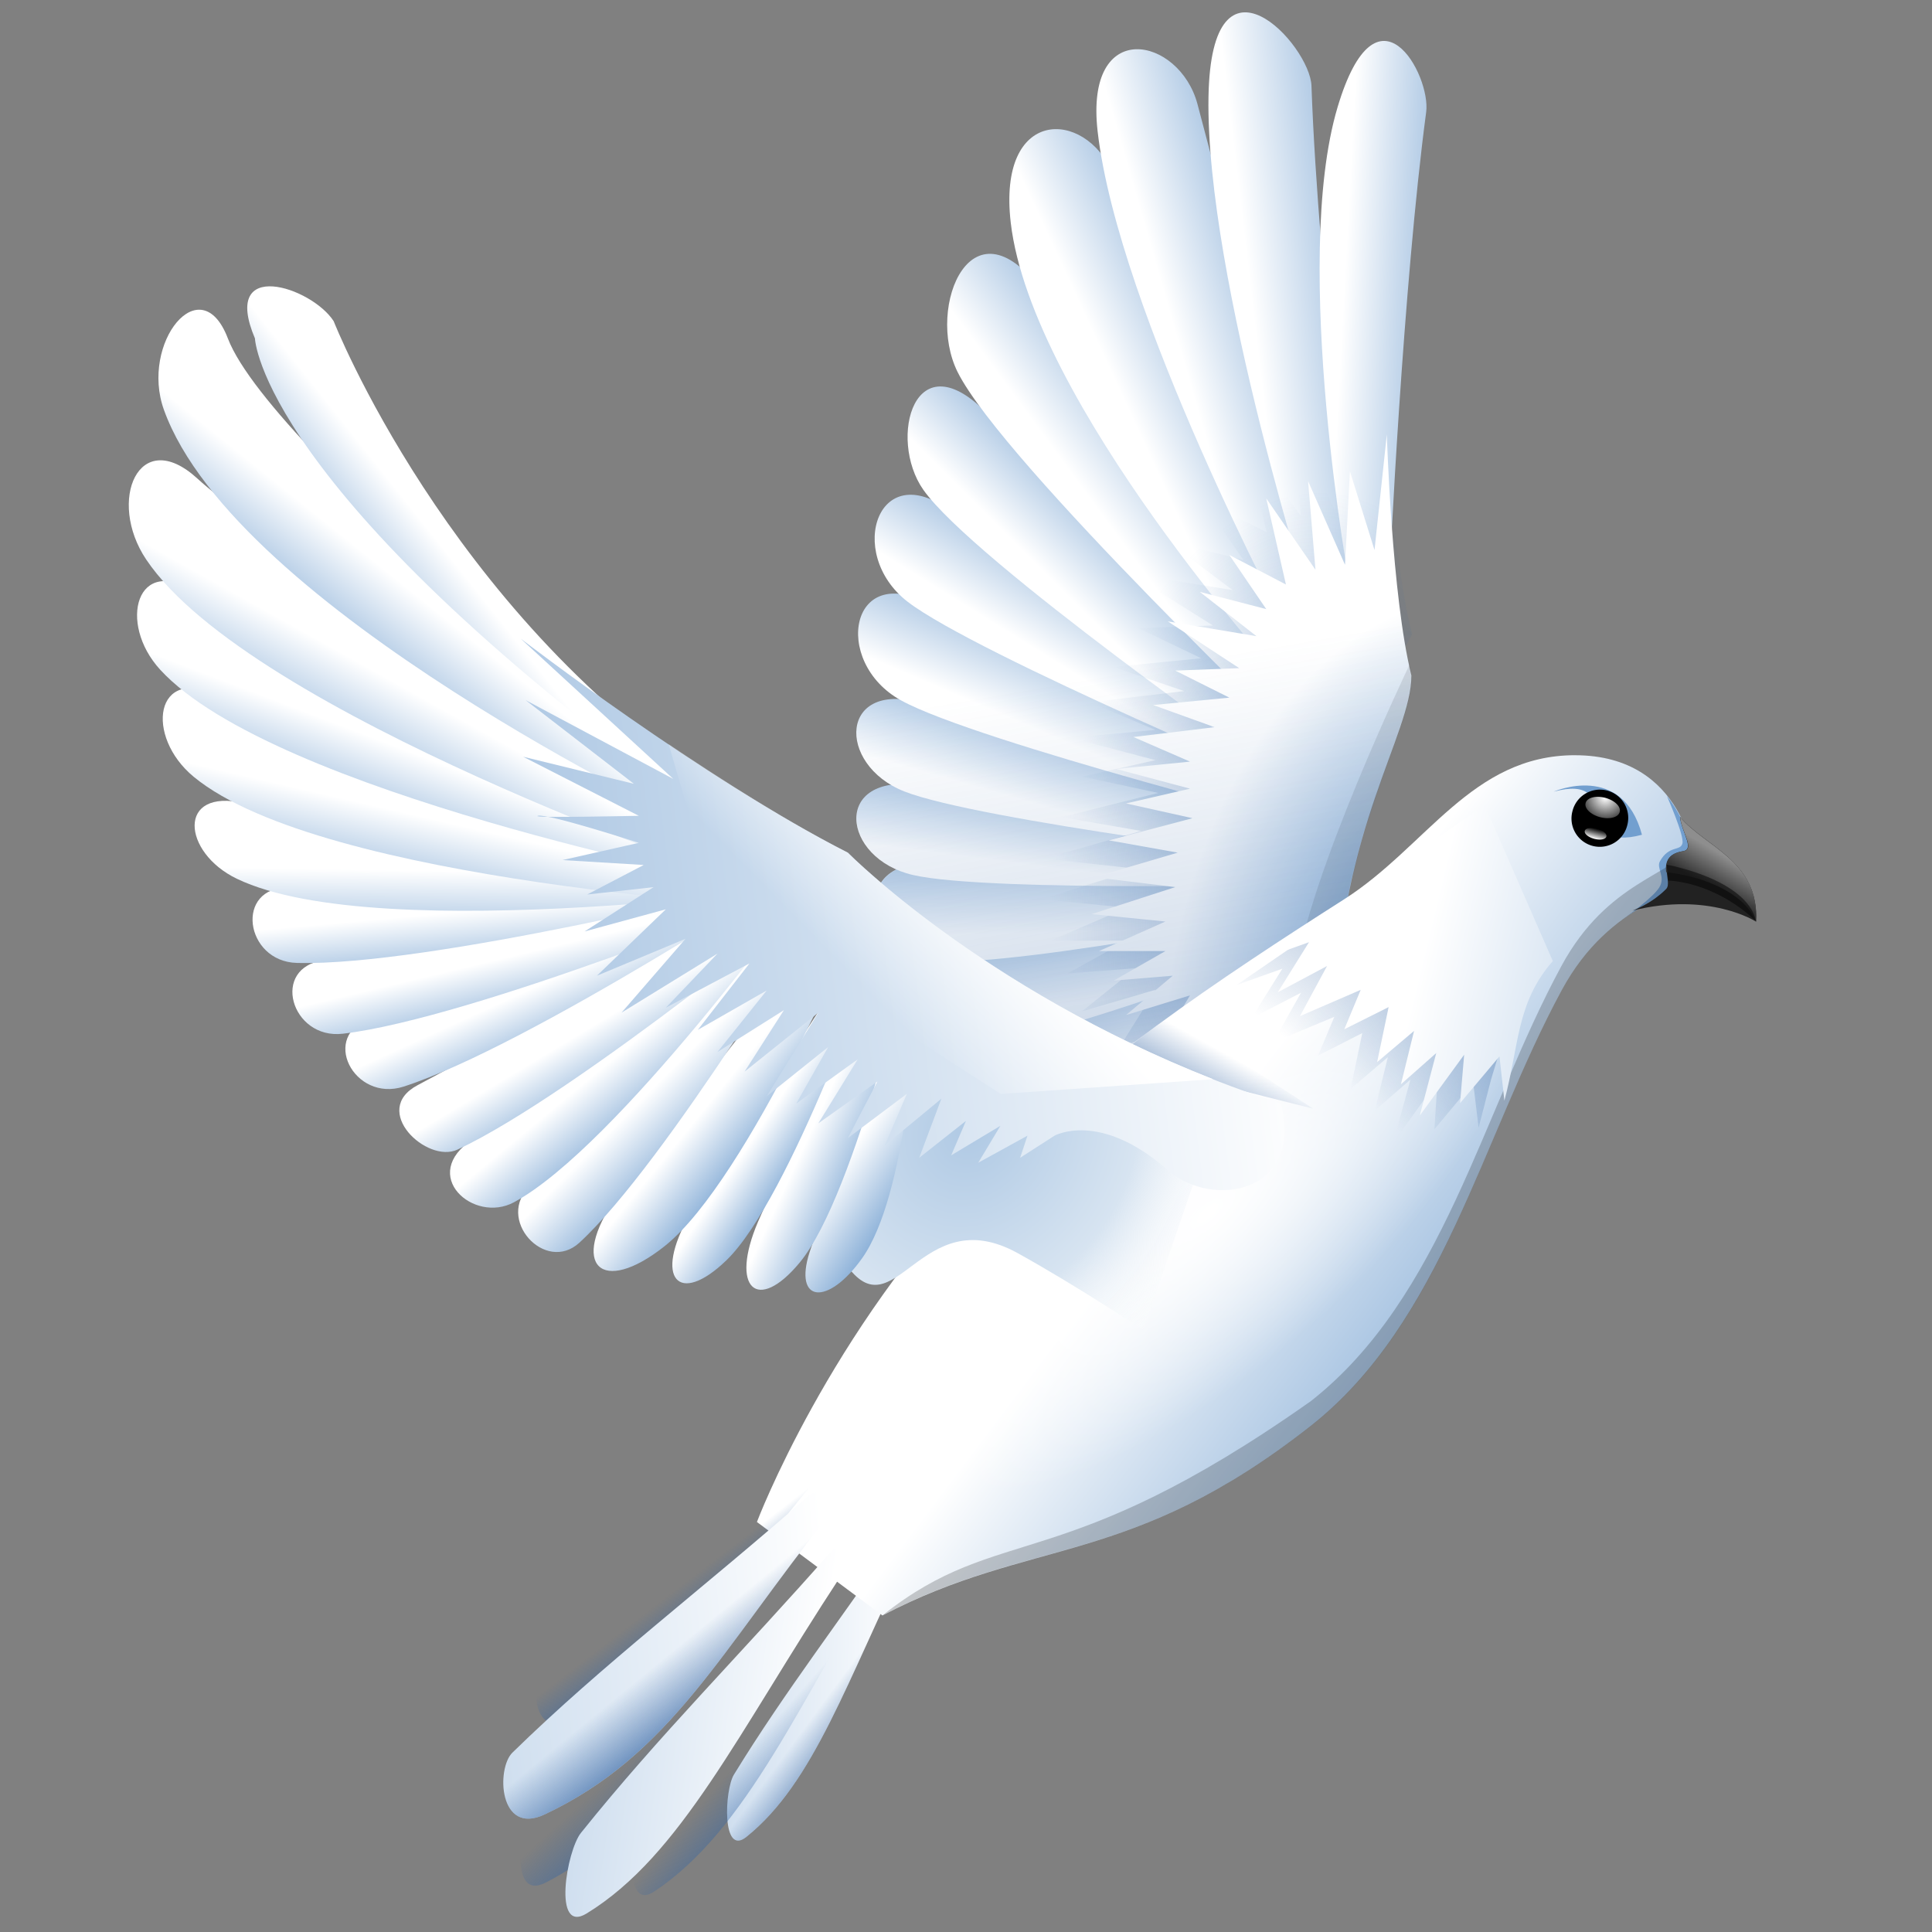 <?xml version="1.0" encoding="UTF-8" standalone="no"?>
<!-- Created with Inkscape (http://www.inkscape.org/) -->
<svg
    xmlns:inkscape="http://www.inkscape.org/namespaces/inkscape"
    xmlns:rdf="http://www.w3.org/1999/02/22-rdf-syntax-ns#"
    xmlns="http://www.w3.org/2000/svg"
    xmlns:sodipodi="http://sodipodi.sourceforge.net/DTD/sodipodi-0.dtd"
    xmlns:cc="http://creativecommons.org/ns#"
    xmlns:xlink="http://www.w3.org/1999/xlink"
    xmlns:dc="http://purl.org/dc/elements/1.1/"
    xmlns:svg="http://www.w3.org/2000/svg"
    xmlns:ns1="http://sozi.baierouge.fr"
    id="svg3314"
    sodipodi:docname="colomba.svg"
    viewBox="0 0 512 512"
    version="1.0"
    inkscape:version="0.48.3.1 r9886"
  >
  <rect x="0" y="0" width="512" height="512" fill="#808080" stroke="none"/>
  <sodipodi:namedview
      id="namedview78"
      bordercolor="#666666"
      inkscape:pageshadow="2"
      guidetolerance="10"
      pagecolor="#ffffff"
      gridtolerance="10"
      inkscape:window-maximized="1"
      inkscape:zoom="1.4882812"
      objecttolerance="10"
      borderopacity="1"
      inkscape:current-layer="svg3314"
      inkscape:cx="140.89263"
      inkscape:cy="229.87417"
      inkscape:window-y="-4"
      inkscape:window-x="-4"
      inkscape:window-width="1280"
      showgrid="false"
      inkscape:pageopacity="0"
      inkscape:window-height="973"
  />
  <defs
      id="defs3316"
    >
    <linearGradient
        id="linearGradient9111"
      >
      <stop
          id="stop9113"
          style="stop-color:#ffffff"
          offset="0"
      />
      <stop
          id="stop9115"
          style="stop-color:#ffffff;stop-opacity:0"
          offset="1"
      />
    </linearGradient
    >
    <linearGradient
        id="linearGradient10381"
      >
      <stop
          id="stop10383"
          style="stop-color:#3465a4"
          offset="0"
      />
      <stop
          id="stop10385"
          style="stop-color:#3465a4;stop-opacity:0"
          offset="1"
      />
    </linearGradient
    >
    <linearGradient
        id="linearGradient5537"
      >
      <stop
          id="stop5539"
          style="stop-color:#73a0d0"
          offset="0"
      />
      <stop
          id="stop5541"
          style="stop-color:#ffffff"
          offset="1"
      />
    </linearGradient
    >
    <clipPath
        id="clipPath3613"
      >
      <rect
          id="rect3615"
          style="fill:#ffffff"
          rx="6"
          ry="6"
          height="84"
          width="84"
          y="6"
          x="6"
      />
    </clipPath
    >
    <linearGradient
        id="linearGradient3613"
        x1="48"
        gradientUnits="userSpaceOnUse"
        y1="20.221"
        x2="48"
        y2="138.66"
      >
      <stop
          id="stop3739"
          style="stop-color:#ffffff"
          offset="0"
      />
      <stop
          id="stop3741"
          style="stop-color:#ffffff;stop-opacity:0"
          offset="1"
      />
    </linearGradient
    >
    <filter
        id="filter3794"
        height="1.384"
        width="1.384"
        color-interpolation-filters="sRGB"
        y="-.192"
        x="-.192"
      >
      <feGaussianBlur
          id="feGaussianBlur3796"
          stdDeviation="5.28"
      />
    </filter
    >
    <filter
        id="filter3174"
        color-interpolation-filters="sRGB"
      >
      <feGaussianBlur
          id="feGaussianBlur3176"
          stdDeviation="1.71"
      />
    </filter
    >
    <linearGradient
        id="ButtonShadow"
        x1="45.448"
        gradientUnits="userSpaceOnUse"
        y1="92.54"
        gradientTransform="scale(1.006 .994)"
        x2="45.448"
        y2="7.016"
      >
      <stop
          id="stop3750"
          style="stop-color:#000000"
          offset="0"
      />
      <stop
          id="stop3752"
          style="stop-color:#000000;stop-opacity:.588"
          offset="1"
      />
    </linearGradient
    >
    <linearGradient
        id="linearGradient6275"
        y2="14.321"
        xlink:href="#linearGradient5537"
        gradientUnits="userSpaceOnUse"
        x2="64.943"
        gradientTransform="matrix(-.294 -.941 .643 -.265 66.561 108.93)"
        y1="14.619"
        x1="70.451"
        inkscape:collect="always"
    />
    <linearGradient
        id="linearGradient6277"
        y2="14.321"
        xlink:href="#linearGradient5537"
        gradientUnits="userSpaceOnUse"
        x2="64.943"
        gradientTransform="matrix(-.138 -.976 .678 -.158 54.736 107.61)"
        y1="14.619"
        x1="70.451"
        inkscape:collect="always"
    />
    <linearGradient
        id="linearGradient6279"
        y2="14.321"
        xlink:href="#linearGradient5537"
        gradientUnits="userSpaceOnUse"
        x2="64.943"
        gradientTransform="matrix(-.064 -.988 .837 -.07 47.383 104.47)"
        y1="14.619"
        x1="70.451"
        inkscape:collect="always"
    />
    <linearGradient
        id="linearGradient6281"
        y2="14.321"
        xlink:href="#linearGradient5537"
        gradientUnits="userSpaceOnUse"
        x2="64.943"
        gradientTransform="matrix(.105 -.899 .873 .063 35.225 94.387)"
        y1="14.619"
        x1="70.451"
        inkscape:collect="always"
    />
    <linearGradient
        id="linearGradient6283"
        y2="14.321"
        xlink:href="#linearGradient5537"
        gradientUnits="userSpaceOnUse"
        x2="64.943"
        gradientTransform="matrix(.237 -.873 .854 .192 26.535 88.557)"
        y1="14.619"
        x1="70.451"
        inkscape:collect="always"
    />
    <linearGradient
        id="linearGradient6285"
        y2="14.321"
        xlink:href="#linearGradient5537"
        gradientUnits="userSpaceOnUse"
        x2="64.943"
        gradientTransform="matrix(.374 -.925 0.894 .325 17.313 87.355)"
        y1="14.619"
        x1="70.451"
        inkscape:collect="always"
    />
    <linearGradient
        id="linearGradient6287"
        y2="14.321"
        xlink:href="#linearGradient5537"
        gradientUnits="userSpaceOnUse"
        x2="64.943"
        gradientTransform="matrix(.508 -.859 .835 .455 9.334 78.272)"
        y1="14.619"
        x1="70.451"
        inkscape:collect="always"
    />
    <linearGradient
        id="linearGradient6289"
        y2="14.321"
        xlink:href="#linearGradient5537"
        gradientUnits="userSpaceOnUse"
        x2="64.943"
        gradientTransform="matrix(.69 -.721 .71 .633 -.922 63.732)"
        y1="14.619"
        x1="70.451"
        inkscape:collect="always"
    />
    <linearGradient
        id="linearGradient6291"
        y2="14.321"
        xlink:href="#linearGradient5537"
        gradientUnits="userSpaceOnUse"
        x2="64.943"
        gradientTransform="matrix(.911 -.728 .708 .855 -13.727 58.023)"
        y1="14.619"
        x1="70.451"
        inkscape:collect="always"
    />
    <linearGradient
        id="linearGradient6293"
        y2="14.321"
        xlink:href="#linearGradient5537"
        gradientUnits="userSpaceOnUse"
        x2="64.943"
        gradientTransform="matrix(1.038 -.531 .522 .98 -18.519 38.867)"
        y1="14.619"
        x1="70.451"
        inkscape:collect="always"
    />
    <linearGradient
        id="linearGradient6295"
        y2="14.321"
        xlink:href="#linearGradient5537"
        gradientUnits="userSpaceOnUse"
        x2="64.943"
        gradientTransform="matrix(1.107 -.367 .367 1.048 -18.822 24.457)"
        y1="14.619"
        x1="70.451"
        inkscape:collect="always"
    />
    <linearGradient
        id="linearGradient6297"
        y2="14.321"
        xlink:href="#linearGradient5537"
        gradientUnits="userSpaceOnUse"
        x2="64.943"
        gradientTransform="matrix(1.152 -.182 .192 1.093 -16.199 10.821)"
        y1="14.619"
        x1="70.451"
        inkscape:collect="always"
    />
    <linearGradient
        id="linearGradient6299"
        y2="14.321"
        xlink:href="#linearGradient5537"
        gradientUnits="userSpaceOnUse"
        x2="64.943"
        y1="14.619"
        x1="70.451"
        inkscape:collect="always"
    />
    <radialGradient
        id="radialGradient6301"
        xlink:href="#linearGradient10381"
        gradientUnits="userSpaceOnUse"
        cy="35.27"
        cx="63.151"
        gradientTransform="matrix(1.154 .199 -.365 2.12 2.864 -49.798)"
        r="6.444"
        inkscape:collect="always"
    />
    <radialGradient
        id="radialGradient6303"
        xlink:href="#linearGradient5537"
        gradientUnits="userSpaceOnUse"
        cy="36.346"
        cx="67.607"
        gradientTransform="matrix(1.405 .376 -.606 2.263 -5.324 -67.028)"
        r="6.444"
        inkscape:collect="always"
    />
    <linearGradient
        id="linearGradient6305"
        y2="16.306"
        xlink:href="#linearGradient10381"
        gradientUnits="userSpaceOnUse"
        x2="80.083"
        gradientTransform="matrix(-.294 -.941 .643 -.265 66.561 108.93)"
        y1="13.495"
        x1="61.917"
        inkscape:collect="always"
    />
    <linearGradient
        id="linearGradient6307"
        y2="65.869"
        xlink:href="#linearGradient5537"
        gradientUnits="userSpaceOnUse"
        x2="44.036"
        y1="69.385"
        x1="9.101"
        inkscape:collect="always"
    />
    <linearGradient
        id="linearGradient6309"
        y2="69.033"
        xlink:href="#linearGradient10381"
        gradientUnits="userSpaceOnUse"
        x2="35.177"
        y1="71.501"
        x1="37.048"
        inkscape:collect="always"
    />
    <linearGradient
        id="linearGradient6311"
        y2="44.605"
        xlink:href="#linearGradient5537"
        gradientUnits="userSpaceOnUse"
        x2="61.811"
        y1="55.175"
        x1="75.813"
        inkscape:collect="always"
    />
    <linearGradient
        id="linearGradient6315"
        y2="68.752"
        xlink:href="#linearGradient10381"
        gradientUnits="userSpaceOnUse"
        x2="34.263"
        y1="70.861"
        x1="35.888"
        inkscape:collect="always"
    />
    <linearGradient
        id="linearGradient6319"
        y2="68.86"
        xlink:href="#linearGradient10381"
        gradientUnits="userSpaceOnUse"
        x2="34.322"
        y1="71.2"
        x1="36.134"
        inkscape:collect="always"
    />
    <linearGradient
        id="linearGradient6323"
        y2="68.836"
        xlink:href="#linearGradient10381"
        gradientUnits="userSpaceOnUse"
        x2="34.861"
        y1="71.452"
        x1="36.865"
        inkscape:collect="always"
    />
    <radialGradient
        id="radialGradient6333"
        xlink:href="#linearGradient9111"
        gradientUnits="userSpaceOnUse"
        cy="52.375"
        cx="61.482"
        gradientTransform="matrix(1 0 0 .39 0 31.94)"
        r="13.604"
        inkscape:collect="always"
    />
    <linearGradient
        id="linearGradient6337"
        y2="162.24"
        xlink:href="#linearGradient9111"
        gradientUnits="userSpaceOnUse"
        x2="185.18"
        y1="178.87"
        x1="185.18"
        inkscape:collect="always"
    />
    <radialGradient
        id="radialGradient6339"
        xlink:href="#linearGradient9111"
        gradientUnits="userSpaceOnUse"
        cy="162.24"
        cx="185.18"
        gradientTransform="matrix(1.766 0 0 3.005 -141.84 -325.26)"
        r="8.312"
        inkscape:collect="always"
    />
    <linearGradient
        id="linearGradient6341"
        y2="43.36"
        xlink:href="#linearGradient10381"
        gradientUnits="userSpaceOnUse"
        x2="56.407"
        gradientTransform="translate(2.082 -.099)"
        y1="46.038"
        x1="54.919"
        inkscape:collect="always"
    />
    <linearGradient
        id="linearGradient6343"
        y2="36.211"
        gradientUnits="userSpaceOnUse"
        x2="80.238"
        y1="37.402"
        x1="79.55"
        inkscape:collect="always"
      >
      <stop
          id="stop4691"
          style="stop-color:#333333"
          offset="0"
      />
      <stop
          id="stop4693"
          style="stop-color:#8e8e8e"
          offset="1"
      />
    </linearGradient
    >
    <linearGradient
        id="linearGradient6345"
        y2="48.192"
        xlink:href="#linearGradient10381"
        gradientUnits="userSpaceOnUse"
        x2="61.658"
        gradientTransform="matrix(1.058 0 0 1.058 106.48 88.129)"
        y1="43.974"
        x1="65.103"
        inkscape:collect="always"
    />
    <linearGradient
        id="linearGradient6347"
        y2="43.941"
        xlink:href="#linearGradient5537"
        gradientUnits="userSpaceOnUse"
        x2="65.205"
        gradientTransform="matrix(1.058 0 0 1.058 106.48 88.129)"
        y1="48.591"
        x1="84.465"
        inkscape:collect="always"
    />
    <radialGradient
        id="radialGradient6349"
        gradientUnits="userSpaceOnUse"
        cy="49.674"
        cx="49.605"
        gradientTransform="matrix(-.855 1.48 -1.293 -.747 156.59 10.982)"
        r="7.237"
        inkscape:collect="always"
      >
      <stop
          id="stop4367"
          style="stop-color:#afc9e4"
          offset="0"
      />
      <stop
          id="stop4373"
          style="stop-color:#d7e4f1"
          offset=".608"
      />
      <stop
          id="stop4369"
          style="stop-color:#ffffff;stop-opacity:0"
          offset="1"
      />
    </radialGradient
    >
    <linearGradient
        id="linearGradient6351"
        y2="21.171"
        xlink:href="#linearGradient5537"
        gradientUnits="userSpaceOnUse"
        x2="26.543"
        gradientTransform="matrix(-.279 -.307 .482 -.184 41.614 61.198)"
        y1="25.305"
        x1="20.933"
        inkscape:collect="always"
    />
    <linearGradient
        id="linearGradient6353"
        y2="21.657"
        xlink:href="#linearGradient5537"
        gradientUnits="userSpaceOnUse"
        x2="25.606"
        gradientTransform="matrix(-.143 -.628 .457 .009 37.194 63.408)"
        y1="25.738"
        x1="21.773"
        inkscape:collect="always"
    />
    <linearGradient
        id="linearGradient6355"
        y2="22.725"
        xlink:href="#linearGradient5537"
        gradientUnits="userSpaceOnUse"
        x2="26.253"
        gradientTransform="matrix(-.071 -.64 .453 .061 33.054 62.593)"
        y1="25.916"
        x1="23.039"
        inkscape:collect="always"
    />
    <linearGradient
        id="linearGradient6357"
        y2="22.725"
        xlink:href="#linearGradient5537"
        gradientUnits="userSpaceOnUse"
        x2="26.253"
        gradientTransform="matrix(-.093 -.691 .595 .066 28.356 62.824)"
        y1="25.916"
        x1="23.039"
        inkscape:collect="always"
    />
    <linearGradient
        id="linearGradient6359"
        y2="22.998"
        xlink:href="#linearGradient5537"
        gradientUnits="userSpaceOnUse"
        x2="26.077"
        gradientTransform="matrix(-.041 -.757 .647 .124 23.07 62.771)"
        y1="26.208"
        x1="22.78"
        inkscape:collect="always"
    />
    <linearGradient
        id="linearGradient6361"
        y2="23.096"
        xlink:href="#linearGradient5537"
        gradientUnits="userSpaceOnUse"
        x2="25.83"
        gradientTransform="matrix(.055 -.756 .626 .206 19.138 59.639)"
        y1="26.208"
        x1="22.78"
        inkscape:collect="always"
    />
    <linearGradient
        id="linearGradient6363"
        y2="23.119"
        xlink:href="#linearGradient5537"
        gradientUnits="userSpaceOnUse"
        x2="25.573"
        gradientTransform="matrix(.161 -.715 .703 .262 13.609 55.778)"
        y1="26.208"
        x1="22.78"
        inkscape:collect="always"
    />
    <linearGradient
        id="linearGradient6365"
        y2="23.119"
        xlink:href="#linearGradient5537"
        gradientUnits="userSpaceOnUse"
        x2="25.573"
        gradientTransform="matrix(.241 -.692 .669 .34 10.673 51.417)"
        y1="26.208"
        x1="22.78"
        inkscape:collect="always"
    />
    <linearGradient
        id="linearGradient6367"
        y2="23.119"
        xlink:href="#linearGradient5537"
        gradientUnits="userSpaceOnUse"
        x2="25.573"
        gradientTransform="matrix(.369 -.633 .591 .462 7.409 46.028)"
        y1="26.208"
        x1="22.78"
        inkscape:collect="always"
    />
    <linearGradient
        id="linearGradient6369"
        y2="23.119"
        xlink:href="#linearGradient5537"
        gradientUnits="userSpaceOnUse"
        x2="25.573"
        gradientTransform="matrix(.457 -.573 .519 .542 5.36 40.667)"
        y1="26.208"
        x1="22.78"
        inkscape:collect="always"
    />
    <linearGradient
        id="linearGradient6371"
        y2="23.701"
        xlink:href="#linearGradient5537"
        gradientUnits="userSpaceOnUse"
        x2="25.08"
        gradientTransform="matrix(.705 -.484 .53 .625 -1.61 34.187)"
        y1="27.666"
        x1="21.886"
        inkscape:collect="always"
    />
    <linearGradient
        id="linearGradient6373"
        y2="23.701"
        xlink:href="#linearGradient5537"
        gradientUnits="userSpaceOnUse"
        x2="25.08"
        gradientTransform="matrix(.825 -.378 .388 .796 -2.836 25.103)"
        y1="27.666"
        x1="21.886"
        inkscape:collect="always"
    />
    <linearGradient
        id="linearGradient6375"
        y2="23.701"
        xlink:href="#linearGradient5537"
        gradientUnits="userSpaceOnUse"
        x2="25.08"
        gradientTransform="matrix(.87 -.261 .274 .842 -2.883 17.907)"
        y1="27.666"
        x1="21.886"
        inkscape:collect="always"
    />
    <linearGradient
        id="linearGradient6377"
        y2="23.701"
        xlink:href="#linearGradient5537"
        gradientUnits="userSpaceOnUse"
        x2="25.08"
        gradientTransform="matrix(.986 -.168 .168 .986 -3.536 9.227)"
        y1="27.666"
        x1="21.886"
        inkscape:collect="always"
    />
    <linearGradient
        id="linearGradient6379"
        y2="23.701"
        xlink:href="#linearGradient5537"
        gradientUnits="userSpaceOnUse"
        x2="25.08"
        y1="27.666"
        x1="21.886"
        inkscape:collect="always"
    />
    <linearGradient
        id="linearGradient6381"
        y2="22.288"
        xlink:href="#linearGradient5537"
        gradientUnits="userSpaceOnUse"
        x2="27.459"
        y1="25.361"
        x1="23.58"
        inkscape:collect="always"
    />
    <linearGradient
        id="linearGradient6383"
        y2="38.611"
        xlink:href="#linearGradient5537"
        gradientUnits="userSpaceOnUse"
        x2="62.592"
        y1="45.352"
        x1="11.004"
        inkscape:collect="always"
    />
    <linearGradient
        id="linearGradient6385"
        y2="41.672"
        gradientUnits="userSpaceOnUse"
        x2="45.741"
        y1="37.608"
        x1="49.875"
        inkscape:collect="always"
      >
      <stop
          id="stop4388"
          style="stop-color:#ffffff"
          offset="0"
      />
      <stop
          id="stop4390"
          style="stop-color:#ffffff;stop-opacity:0"
          offset="1"
      />
    </linearGradient
    >
  </defs
  >
  <g
      id="layer2"
      style="display:none"
      transform="translate(69.231 360.18)"
    >
    <rect
        id="rect3745"
        style="opacity:.9;filter:url(#filter3174);fill:url(#ButtonShadow)"
        rx="6"
        ry="6"
        height="85"
        width="86"
        y="7"
        x="5"
    />
  </g
  >
  <g
      id="layer5"
      style="display:none"
      transform="translate(69.231 360.18)"
    >
    <rect
        id="rect3171"
        style="opacity:.1;filter:url(#filter3794);stroke:#ffffff;stroke-linecap:round;stroke-width:.5;fill:url(#linearGradient3613)"
        clip-path="url(#clipPath3613)"
        rx="12"
        ry="12"
        height="66"
        width="66"
        y="15"
        x="15"
    />
  </g
  >
  <g
      id="g6199"
      transform="matrix(6.578 0 0 6.578 -504.63 -635.09)"
    >
    <g
        id="g4584"
        transform="translate(65.871 94.775)"
      >
      <path
          id="path4643"
          style="fill:url(#linearGradient6275)"
          d="m63.213 39.352c-0.319 0.132-8.055 2.262-12.678 3.654-2.713 0.817-1.022 4.148 1.296 3.725 2.493-0.455 11.911-5.913 11.911-5.913l-0.53-1.466z"
          inkscape:connector-curvature="0"
      />
      <path
          id="path4639"
          style="fill:url(#linearGradient6277)"
          d="m62.656 38.402c-0.336 0.078-8.314 0.933-13.101 1.561-2.809 0.369-1.678 3.929 0.678 3.885 2.534-0.047 12.709-3.914 12.709-3.914l-0.287-1.532z"
          inkscape:connector-curvature="0"
      />
      <path
          id="path4635"
          style="fill:url(#linearGradient6279)"
          d="m64.328 36.673c-0.415 0.035-10.164-0.148-16.025-0.143-3.44 0.003-2.449 3.689 0.408 3.951 3.073 0.281 15.801-2.247 15.801-2.247l-0.184-1.561z"
          inkscape:connector-curvature="0"
      />
      <path
          id="path4631"
          style="fill:url(#linearGradient6281)"
          d="m64.356 35.954c-0.433-0.031-10.435-1.666-16.468-2.545-3.541-0.516-3.157 2.95-0.261 3.616 3.114 0.716 16.649 0.36 16.649 0.36l0.08-1.432z"
          inkscape:connector-curvature="0"
      />
      <path
          id="path4627"
          style="fill:url(#linearGradient6283)"
          d="m63.983 35.072c-0.424-0.095-10.074-3.19-15.911-4.951-3.425-1.034-3.558 2.451-0.793 3.538 2.974 1.169 16.413 2.818 16.413 2.818l0.291-1.404z"
          inkscape:connector-curvature="0"
      />
      <path
          id="path4623"
          style="fill:url(#linearGradient6285)"
          d="m64.94 33.779c-0.443-0.161-10.757-4.169-16.46-7.559-3.387-2.013-4.166 2.208-1.336 3.769 3.043 1.679 17.291 5.288 17.291 5.288l0.505-1.499z"
          inkscape:connector-curvature="0"
      />
      <path
          id="path4619"
          style="fill:url(#linearGradient6287)"
          d="m64.445 32.43c-0.414-0.226-10.011-5.732-15.143-9.937-3.047-2.497-4.45 1.559-1.886 3.527 2.757 2.116 16.305 7.817 16.305 7.817l0.723-1.407z"
          inkscape:connector-curvature="0"
      />
      <path
          id="path4615"
          style="fill:url(#linearGradient6289)"
          d="m63.166 31.616c-0.352-0.314-7.92-8.307-12.487-13.119-3.002-3.163-4.079 0.954-2.638 3.006 1.998 2.844 14.101 11.319 14.101 11.319l1.024-1.206z"
          inkscape:connector-curvature="0"
      />
      <path
          id="path4611"
          style="fill:url(#linearGradient6291)"
          d="m65.058 31.042c-0.351-0.424-7.685-10.996-12.113-17.363-2.91-4.185-4.833 0.445-3.524 3.077 1.814 3.648 14.262 15.526 14.262 15.526l1.375-1.24z"
          inkscape:connector-curvature="0"
      />
      <path
          id="path4607"
          style="fill:url(#linearGradient6293)"
          d="m64.068 28.168c-0.259-0.486-5.29-12.329-8.399-19.433-1.129-2.58-4.642-2.649-4.106 1.999 0.835 7.243 10.911 18.374 10.911 18.374l1.595-0.94z"
          inkscape:connector-curvature="0"
      />
      <path
          id="path4603"
          style="fill:url(#linearGradient6295)"
          d="m64.432 26.454c-0.182-0.519-3.352-12.99-5.344-20.485-0.723-2.721-4.555-3.546-4.023 1.102 0.83 7.256 7.648 20.069 7.648 20.069l1.719-0.686z"
          inkscape:connector-curvature="0"
      />
      <path
          id="path4599"
          style="fill:url(#linearGradient6297)"
          d="m65.625 26.313c-0.095-0.542-1.677-13.33-1.945-21.081-0.058-1.662-4.036-5.966-4.149 0.434-0.133 7.303 4.287 21.045 4.287 21.045l1.808-0.398z"
          inkscape:connector-curvature="0"
      />
      <path
          id="path4589"
          style="fill:url(#linearGradient6299)"
          d="m66.814 25.32c0-0.496 0.562-12.099 1.487-19.033 0.198-1.487-1.981-5.516-3.569-0.199-1.883 6.308 0.496 19.331 0.496 19.331l1.586-0.099z"
          inkscape:connector-curvature="0"
      />
      <path
          id="path4568"
          style="opacity:.4;fill:url(#radialGradient6301)"
          transform="matrix(1.157 0 0 1.113 -10.615 -4.955)"
          inkscape:connector-curvature="0"
          d="m66.719 19.281-0.5 4.656-1-3.188-0.188 3.781-1.5-3.375 0.312 3.562-2-2.875 0.812 3.469-2.281-1.188 1.469 2.188-2.656-0.688 2.281 1.781-3.562-0.594 2.875 1.875-2.594 0.094 2.188 1.094-3.062 0.312 2.469 0.875-3.281 0.406 2.281 1-2.969 0.281 2.969 0.812-2.562 0.594 2.656 0.594-3.375 0.875 2.781 0.5-3.375 1 3.281 0.375-3.375 1.094 2.969 0.312-2.656 1.188h2.656l-2.062 1.188 2.375-0.188-1.875 1.562 2.562-0.781-1.188 1.969 7.031-1.188s0.318-8.303 3.094-13.656c-0.793-3.172-1-9.719-1-9.719z"
      />
      <path
          id="path4546"
          style="fill:url(#radialGradient6303)"
          d="m64.633 42.668c0.198-7.534 3.073-11.301 3.073-13.68-0.793-3.172-0.991-9.715-0.991-9.715l-0.496 4.659-0.991-3.172-0.198 3.767-1.487-3.37 0.297 3.569-1.983-2.875 0.793 3.47-2.28-1.19 1.487 2.181-2.676-0.694 2.28 1.784-3.569-0.595 2.875 1.883-2.577 0.099 2.181 1.09-3.073 0.297 2.478 0.892-3.271 0.397 2.28 0.991-2.974 0.297 2.974 0.793-2.577 0.595 2.676 0.595-3.37 0.892 2.776 0.496-3.37 0.991 3.271 0.397-3.37 1.09 2.974 0.297-2.676 1.19h2.676l-2.082 1.19 2.379-0.198-1.883 1.586 2.577-0.793-1.19 1.983 7.038-1.19z"
          inkscape:connector-curvature="0"
      />
      <path
          id="path4579"
          style="opacity:.1;fill:#000000"
          d="m67.625 28.562s-4.097 8.546-4.593 12.511l1.624 0.646c0.403-6.896 3.063-10.444 3.063-12.719-0.033-0.129-0.064-0.298-0.094-0.438z"
          inkscape:connector-curvature="0"
      />
      <path
          id="path4647"
          style="opacity:.3;fill:url(#linearGradient6305)"
          d="m60.875 2.281c-0.719 0.093-1.302 0.975-1.344 3.375-0.013 0.739 0.023 1.556 0.094 2.406-0.175-0.667-0.369-1.484-0.531-2.094-0.723-2.721-4.563-3.555-4.032 1.094 0.032 0.276 0.077 0.584 0.125 0.875-1.411-1.737-4.098-1.326-3.625 2.781 0.067 0.578 0.201 1.193 0.375 1.812-2.319-1.941-3.681 1.906-2.531 4.219 0.201 0.403 0.571 0.923 1 1.5-2.791-2.632-3.771 1.262-2.375 3.25 0.086 0.122 0.223 0.265 0.344 0.406-2.24-0.983-3.151 2.002-1.312 3.812-2.092-0.203-2.275 2.875 0 4.219-2.207-0.099-2.251 2.293-0.344 3.438-2.01 0.315-1.696 2.584 0.25 3.438-1.65 0.819-0.724 3.239 1.469 3.625-1.052 0.896-0.434 2.756 0.969 3.281-0.917 1.255 0.571 3.341 2.438 3 1.222-0.223 4.094-1.636 6.719-3.031l6.062-1.031c0.009-0.328 0.013-0.623 0.031-0.938 0.008-0.14 0.021-0.269 0.031-0.406 0.032-0.442 0.076-0.898 0.125-1.312s0.125-0.8 0.188-1.188c0.009-0.054 0.022-0.103 0.031-0.156 0.083-0.484 0.15-0.962 0.25-1.406 0.034-0.152 0.089-0.29 0.125-0.438 0.122-0.51 0.24-1.01 0.375-1.469 0.117-0.393 0.255-0.735 0.375-1.094 0.045-0.134 0.081-0.276 0.125-0.406 0.37-1.069 0.699-1.989 0.969-2.781 0.011-0.034 0.02-0.06 0.031-0.094 0.124-0.37 0.239-0.711 0.312-1.031 0.002-0.01-0.002-0.021 0-0.031 0.037-0.164 0.074-0.316 0.094-0.469 0.021-0.16 0.031-0.289 0.031-0.438-0.032-0.129-0.063-0.298-0.094-0.438-0.052-0.239-0.11-0.485-0.156-0.75 0.083-0.166 0.163-0.338 0.25-0.5-0.338-1.302-0.605-3.106-0.781-4.875 0.218-3.965 0.714-11.198 1.375-16.156 0.2-1.488-2.005-5.505-3.592-0.188-0.417 1.396-0.616 3.129-0.688 4.968-0.162-2.063-0.283-4.094-0.343-5.843-0.036-1.039-1.615-3.093-2.813-2.938z"
          inkscape:connector-curvature="0"
      />
    </g
    >
    <g
        id="g4505"
        transform="translate(65.871 94.775)"
      >
      <g
          id="g4140"
          transform="matrix(.587 .039 -.079 1.21 26.636 -11.588)"
        >
        <path
            id="path4142"
            style="fill:url(#linearGradient6307)"
            d="m43.168 60.566c-3.776 3.128-7.236 5.585-10.405 8.507-0.571 0.526-0.48 2.752 1.125 2.039 4.399-1.956 6.151-5.385 9.983-9.913 0.558-0.66-0.46-0.834-0.703-0.633z"
            inkscape:connector-curvature="0"
        />
        <path
            id="path4144"
            style="fill:url(#linearGradient6309)"
            d="m35.928 63.806c-3.776 3.128 0.003 2.345-3.166 5.267-0.571 0.526-0.48 2.752 1.125 2.039 4.399-1.956 6.151-5.385 9.983-9.913 0.558-0.66-7.7 2.406-7.943 2.607z"
            inkscape:connector-curvature="0"
        />
      </g
      >
      <path
          id="path4038"
          style="fill:url(#linearGradient6311)"
          d="m74.297 32.198c-4.164 0-5.981 3.687-9.297 5.802-5.004 3.192-10.353 6.75-14.496 11-6.273 6.435-9.166 14.089-9.166 14.089l5.056 3.767c6.047-3.172 10.001-1.937 17.249-7.633 5.308-4.171 6.899-11.609 10.111-17.546 2.021-3.736 4.947-3.641 5.353-5.155 0 0-0.338-4.323-4.809-4.323z"
          inkscape:connector-curvature="0"
      />
      <path
          id="path4703"
          style="fill:#729fcf"
          d="m78 33.844c0.021 0.05 0.703 1.594 0.625 1.906-0.082 0.329-0.534 0.058-0.906 0.719-0.161 0.286 0.246 0.621-0.031 1.062-0.253 0.402-1.273 1.137-1.469 1.281 1.386-1.017 2.622-1.335 2.875-2.281 0 0-0.111-1.462-1.094-2.688z"
          inkscape:connector-curvature="0"
      />
      <path
          id="path4535"
          style="opacity:.2;fill:#000000"
          d="m78.969 35.844c-0.715 1.198-3.354 1.396-5.219 4.844-3.212 5.937-4.786 13.36-10.094 17.531-10.111 7.137-12.492 4.858-17.25 8.625 6.047-3.172 10.002-1.929 17.25-7.625 5.308-4.171 6.881-11.594 10.094-17.531 2.021-3.736 4.938-3.642 5.344-5.156 0 0-0.023-0.282-0.125-0.688z"
          inkscape:connector-curvature="0"
      />
      <path
          id="path4040"
          style="fill:#222222"
          d="m78.526 34.679c0.984 1.195 3.199 1.76 3.059 4.221 0 0-1.879-1.215-4.973-0.442 0 0 0.188-0.066 0.451-0.207s0.602-0.358 0.903-0.661c0.301-0.303-0.482-1.339 0.679-1.524 0.491-0.078-0.07-0.802-0.12-1.388z"
          inkscape:connector-curvature="0"
      />
      <g
          id="g4094"
        >
        <path
            id="path4042"
            style="fill:url(#linearGradient6307)"
            d="m43.168 60.566c-3.776 3.128-7.236 5.585-10.405 8.507-0.571 0.526-0.48 2.752 1.125 2.039 4.399-1.956 6.151-5.385 9.983-9.913 0.558-0.66-0.46-0.834-0.703-0.633z"
            inkscape:connector-curvature="0"
        />
        <path
            id="path4090"
            style="fill:url(#linearGradient6315)"
            d="m43.168 60.566c-3.776 3.128-7.236 5.585-10.405 8.507-0.571 0.526-0.48 2.752 1.125 2.039 4.399-1.956 6.151-5.385 9.983-9.913 0.558-0.66-0.46-0.834-0.703-0.633z"
            inkscape:connector-curvature="0"
        />
      </g
      >
      <g
          id="g4098"
          transform="matrix(1.152 0 0 1.222 -6.255 -12.026)"
        >
        <path
            id="path4100"
            style="fill:url(#linearGradient6307)"
            d="m43.168 60.566c-3.776 3.128-7.236 5.585-10.405 8.507-0.571 0.526-0.48 2.752 1.125 2.039 4.399-1.956 6.151-5.385 9.983-9.913 0.558-0.66-0.46-0.834-0.703-0.633z"
            inkscape:connector-curvature="0"
        />
        <path
            id="path4102"
            style="fill:url(#linearGradient6319)"
            d="m43.168 60.566c-3.776 3.128-7.236 5.585-10.405 8.507-0.571 0.526-0.48 2.752 1.125 2.039 4.399-1.956 6.151-5.385 9.983-9.913 0.558-0.66-0.46-0.834-0.703-0.633z"
            inkscape:connector-curvature="0"
        />
      </g
      >
      <g
          id="g4108"
          transform="matrix(.852 .168 -.297 1.512 25.08 -35.598)"
        >
        <path
            id="path4110"
            style="fill:url(#linearGradient6307)"
            d="m43.168 60.566c-3.776 3.128-7.236 5.585-10.405 8.507-0.571 0.526-0.48 2.752 1.125 2.039 4.399-1.956 6.151-5.385 9.983-9.913 0.558-0.66-0.46-0.834-0.703-0.633z"
            inkscape:connector-curvature="0"
        />
        <path
            id="path4112"
            style="fill:url(#linearGradient6323)"
            d="m43.168 60.566c-3.776 3.128-7.236 5.585-10.405 8.507-0.571 0.526-0.48 2.752 1.125 2.039 4.399-1.956 6.151-5.385 9.983-9.913 0.558-0.66-0.46-0.834-0.703-0.633z"
            inkscape:connector-curvature="0"
        />
      </g
      >
      <g
          id="g4118"
          transform="matrix(.734 .143 -.292 1.513 30.369 -33.577)"
        >
        <path
            id="path4120"
            style="fill:url(#linearGradient6307)"
            d="m43.168 60.566c-3.776 3.128-7.236 5.585-10.405 8.507-0.571 0.526-0.48 2.752 1.125 2.039 4.399-1.956 6.151-5.385 9.983-9.913 0.558-0.66-0.46-0.834-0.703-0.633z"
            inkscape:connector-curvature="0"
        />
        <path
            id="path4122"
            style="fill:url(#linearGradient6309)"
            d="m43.168 60.566c-3.776 3.128-7.236 5.585-10.405 8.507-0.571 0.526-0.48 2.752 1.125 2.039 4.399-1.956 6.151-5.385 9.983-9.913 0.558-0.66-0.46-0.834-0.703-0.633z"
            inkscape:connector-curvature="0"
        />
      </g
      >
      <g
          id="g4130"
          transform="matrix(.739 .114 -.232 1.524 28.671 -34.27)"
        >
        <path
            id="path4132"
            style="fill:url(#linearGradient6307)"
            d="m43.168 60.566c-3.776 3.128-7.236 5.585-10.405 8.507-0.571 0.526-0.48 2.752 1.125 2.039 4.399-1.956 6.151-5.385 9.983-9.913 0.558-0.66-0.46-0.834-0.703-0.633z"
            inkscape:connector-curvature="0"
        />
        <path
            id="path4134"
            style="fill:url(#linearGradient6309)"
            d="m35.928 63.806c-3.776 3.128 0.003 2.345-3.166 5.267-0.571 0.526-0.48 2.752 1.125 2.039 4.399-1.956 6.151-5.385 9.983-9.913 0.558-0.66-7.7 2.406-7.943 2.607z"
            inkscape:connector-curvature="0"
        />
      </g
      >
      <path
          id="path4170"
          style="color:#000000;fill:url(#radialGradient6333)"
          transform="matrix(.871 -.774 .8 .839 -35.904 54.299)"
          inkscape:connector-curvature="0"
          d="m75.086 52.375a13.604 5.308 0 1 1 -27.208 0 13.604 5.308 0 1 1 27.208 0z"
      />
      <path
          id="path4188"
          style="color:#000000;fill:url(#radialGradient6333)"
          transform="matrix(.418 -.322 .384 .349 24.199 39.826)"
          inkscape:connector-curvature="0"
          d="m75.086 52.375a13.604 5.308 0 1 1 -27.208 0 13.604 5.308 0 1 1 27.208 0z"
      />
      <path
          id="path6450"
          style="fill-rule:evenodd;fill:#729fcf"
          d="m73.439 33.666s2.764-1.214 3.555 1.737c-2.799 0.75-0.703-2.502-3.555-1.737z"
          inkscape:connector-curvature="0"
      />
      <g
          id="g9129"
          transform="matrix(.095 .025 -.025 .095 61.818 13.791)"
        >
        <path
            id="path7337"
            style="fill:#000000"
            transform="matrix(1.396 0 0 1.396 -71.556 -66.826)"
            inkscape:connector-curvature="0"
            d="m193.5 170.56a8.312 8.312 0 1 1 -16.623 0 8.312 8.312 0 1 1 16.623 0z"
        />
        <path
            id="path8224"
            style="fill:url(#linearGradient6337)"
            transform="matrix(.55 0 0 .256 85.038 134.22)"
            inkscape:connector-curvature="0"
            d="m193.5 170.56a8.312 8.312 0 1 1 -16.623 0 8.312 8.312 0 1 1 16.623 0z"
        />
        <path
            id="path9119"
            style="fill:url(#radialGradient6339)"
            transform="matrix(.869 0 0 .489 26.032 83.33)"
            inkscape:connector-curvature="0"
            d="m193.5 170.56a8.312 8.312 0 1 1 -16.623 0 8.312 8.312 0 1 1 16.623 0z"
        />
      </g
      >
      <path
          id="path4394"
          style="opacity:.8;fill:url(#linearGradient6341)"
          d="m58 42.688c-0.674 0.486-1.344 0.994-2 1.5l-0.188 0.25 7.938 2-5.75-3.75z"
          inkscape:connector-curvature="0"
      />
      <path
          id="path4684"
          style="fill:url(#linearGradient6343)"
          d="m78.531 34.688c0.049 0.586 0.616 1.297 0.125 1.375-0.657 0.105-0.727 0.481-0.688 0.844 1.799 0.222 3.223 0.981 3.594 1.969 0.01 0.009 0.021 0.022 0.031 0.031 0.141-2.461-2.078-3.024-3.062-4.219z"
          inkscape:connector-curvature="0"
      />
      <path
          id="path4701"
          style="opacity:.5;fill:#000000"
          d="m81.595 38.891c-0.378-1.716-3.608-2.283-3.608-2.283l0.063 0.643s1.817-0 3.545 1.64z"
          inkscape:connector-curvature="0"
      />
    </g
    >
    <g
        id="g6191"
        transform="translate(-41.491 .672)"
      >
      <path
          id="path4225"
          d="m173.4 131.87-5.375 3.688 1.844-0.656-1.25 2 2-1.031-1.125 2 2.469-1.031-0.656 1.562 1.781-0.906-0.469 2.25 1.5-1.281-0.531 2.156 1.438-1.25-0.688 2.531 1.781-2.469-0.125 1.938 1.562-1.875 0.219 1.812 0.5-1.938 0.812-2.688-5.688-4.812z"
          style="opacity:.4;fill:url(#linearGradient6345)"
          inkscape:connector-curvature="0"
      />
      <path
          id="path4237"
          d="m178.02 128.31-8.93 6.185 1.852-0.661-1.257 2.018 1.984-1.058-1.091 2.018 2.447-1.058-0.661 1.588 1.786-0.893-0.463 2.216 1.488-1.257-0.529 2.15 1.422-1.257-0.661 2.514 1.786-2.447-0.165 1.951 1.588-1.885 0.198 1.786c0.6-2.241 0.475-3.939 1.951-5.626l-2.745-6.28z"
          style="fill:url(#linearGradient6347)"
          inkscape:connector-curvature="0"
      />
    </g
    >
    <g
        id="g4345"
        transform="translate(65.871 94.775)"
      >
      <path
          id="path4343"
          style="fill:url(#radialGradient6349)"
          d="m44.906 52.68c1.983 2.875 2.999-2.602 6.939-0.421 2.398 1.327 5.056 3.098 5.056 3.098l2.478-7.236-10.904-5.254s-2.478 4.064-3.569 9.814z"
          inkscape:connector-curvature="0"
      />
      <path
          id="path4339"
          style="fill:url(#linearGradient6351)"
          d="m47.055 43.052s-3.009 7.338-3.593 9.161c-0.66 2.058 0.733 2.184 2.106 0.262 1.824-2.554 2.145-9.55 2.145-9.55l-0.657 0.128z"
          inkscape:connector-curvature="0"
      />
      <path
          id="path4335"
          style="fill:url(#linearGradient6353)"
          d="m47.091 39.335s-4.678 9.254-5.704 11.649c-1.158 2.704-0.032 3.721 1.682 1.645 2.277-2.759 4.608-13.096 4.608-13.096l-0.586-0.198z"
          inkscape:connector-curvature="0"
      />
      <path
          id="path4331"
          style="fill:url(#linearGradient6355)"
          d="m45.606 39.792s-5.693 8.667-6.983 10.931c-1.456 2.556-0.452 3.694 1.486 1.824 2.574-2.484 6.057-12.492 6.057-12.492l-0.56-0.263z"
          inkscape:connector-curvature="0"
      />
      <path
          id="path4327"
          style="fill:url(#linearGradient6357)"
          d="m44.836 38.206s-7.474 9.357-9.168 11.802c-1.912 2.759-0.593 3.988 1.951 1.97 3.38-2.682 7.953-13.488 7.953-13.488l-0.736-0.284z"
          inkscape:connector-curvature="0"
      />
      <path
          id="path4323"
          style="fill:url(#linearGradient6359)"
          d="m43.311 37.554s-8.708 9.775-11.094 11.976c-1.448 1.333 0.586 3.576 1.968 2.308 3.483-3.195 9.909-13.911 9.909-13.911l-0.782-0.373z"
          inkscape:connector-curvature="0"
      />
      <path
          id="path4319"
          style="fill:url(#linearGradient6361)"
          d="m42.421 37.201s-9.808 8.694-12.527 10.468c-2.2 1.436 0.027 3.423 1.658 2.539 4.156-2.251 11.597-12.538 11.597-12.538l-0.729-0.469z"
          inkscape:connector-curvature="0"
      />
      <path
          id="path4315"
          style="fill:url(#linearGradient6363)"
          d="m43.595 36.825s-12.702 6.956-15.928 8.667c-1.916 1.016 0.376 3.17 1.605 2.596 4.82-2.249 15.111-10.739 15.111-10.739l-0.788-0.524z"
          inkscape:connector-curvature="0"
      />
      <path
          id="path4311"
          style="fill:url(#linearGradient6365)"
          d="m42.611 35.979s-13.333 5.681-16.806 6.809c-2.106 0.683-0.708 3.409 1.301 2.761 5.062-1.632 16.229-8.96 16.229-8.96l-0.724-0.61z"
          inkscape:connector-curvature="0"
      />
      <path
          id="path4307"
          style="fill:url(#linearGradient6367)"
          d="m41.714 36.998s-14.175 3.02-17.8 3.461c-2.198 0.267-1.348 3.21 0.747 2.959 5.281-0.632 17.646-5.683 17.646-5.683l-0.593-0.737z"
          inkscape:connector-curvature="0"
      />
      <path
          id="path4303"
          style="fill:url(#linearGradient6369)"
          d="m40.607 36.667s-14.462 0.948-18.113 0.864c-2.213-0.052-1.796 2.982 0.314 3.036 5.317 0.135 18.28-3.085 18.28-3.085l-0.481-0.815z"
          inkscape:connector-curvature="0"
      />
      <path
          id="path4299"
          style="fill:url(#linearGradient6371)"
          d="m43.681 36.483s-18.755-1.375-23.004-2.352c-2.718-0.625-2.498 1.982-0.292 3.044 5.796 2.787 23.717 0.196 23.717 0.196l-0.421-0.887z"
          inkscape:connector-curvature="0"
      />
      <path
          id="path4295"
          style="fill:url(#linearGradient6373)"
          d="m42.312 37.29s-18.595-5.511-22.651-7.486c-2.594-1.264-2.989 1.633-1.013 3.264 5.189 4.284 23.88 5.282 23.88 5.282l-0.216-1.06z"
          inkscape:connector-curvature="0"
      />
      <path
          id="path4291"
          style="fill:url(#linearGradient6375)"
          d="m40.156 36.197s-17.659-8.019-21.404-10.535c-2.395-1.609-3.185 1.205-1.453 3.093 4.549 4.958 22.925 8.521 22.925 8.521l-0.067-1.079z"
          inkscape:connector-curvature="0"
      />
      <path
          id="path4287"
          style="fill:url(#linearGradient6377)"
          d="m40.442 35.961s-17.965-11.548-21.649-14.912c-2.356-2.152-3.65 0.897-2.058 3.267 4.182 6.225 23.614 12.868 23.614 12.868l0.093-1.223z"
          inkscape:connector-curvature="0"
      />
      <path
          id="path4257"
          style="fill:url(#linearGradient6379)"
          d="m38.859 33.746s-17.056-13.678-18.835-18.339c-1.096-2.873-3.542 0.188-2.577 2.875 2.876 8.012 21.115 16.654 21.115 16.654l0.297-1.19z"
          inkscape:connector-curvature="0"
      />
      <path
          id="path4255"
          style="fill:url(#linearGradient6381)"
          d="m39.454 33.349c-10.607-7.038-15.167-18.636-15.167-18.636-0.892-1.388-4.56-2.577-3.172 0.694 0 0 0.198 6.047 17.447 18.637l0.892-0.694z"
          inkscape:connector-curvature="0"
      />
      <path
          id="path4253"
          style="fill:url(#linearGradient6383)"
          d="m62.452 46.236c-11.003-3.568-17.447-10.111-17.447-10.111-5.848-2.974-13.184-8.624-13.184-8.624l6.146 5.651-5.948-3.172 4.362 3.37-4.461-1.09 4.659 2.379s-4.461 0.099-4.064 0c0.397-0.099 4.064 1.09 4.064 1.09l-3.073 0.694 3.271 0.198-2.28 1.19 2.676-0.297-2.776 1.784 3.271-0.892-2.776 2.676 3.569-1.487-2.577 2.974 3.866-2.379-2.082 2.181 3.37-1.784-2.082 2.676 2.776-1.586-1.983 2.478 2.676-1.685-1.586 2.478 2.974-2.379-2.082 3.37 2.478-1.983-1.289 2.28 2.478-1.784-1.586 2.577 2.379-1.685-1.19 2.28 2.379-1.784-0.892 2.082 2.28-1.883-0.892 2.379 1.883-1.487-0.595 1.388 1.983-1.19-0.892 1.487 1.983-1.09-0.297 0.892 1.388-0.892s1.825-1.023 4.56 1.388c1.765 1.556 5.461 0.969 4.56-2.676z"
          inkscape:connector-curvature="0"
      />
      <path
          id="path4381"
          style="fill:url(#linearGradient6385)"
          d="m37.781 31.75 1.969 6.75 11.411 7.345 8.558-0.595c-9.327-3.665-14.719-9.125-14.719-9.125-2.365-1.203-4.951-2.848-7.219-4.375z"
          inkscape:connector-curvature="0"
      />
    </g
    >
  </g
  >
</svg
>
